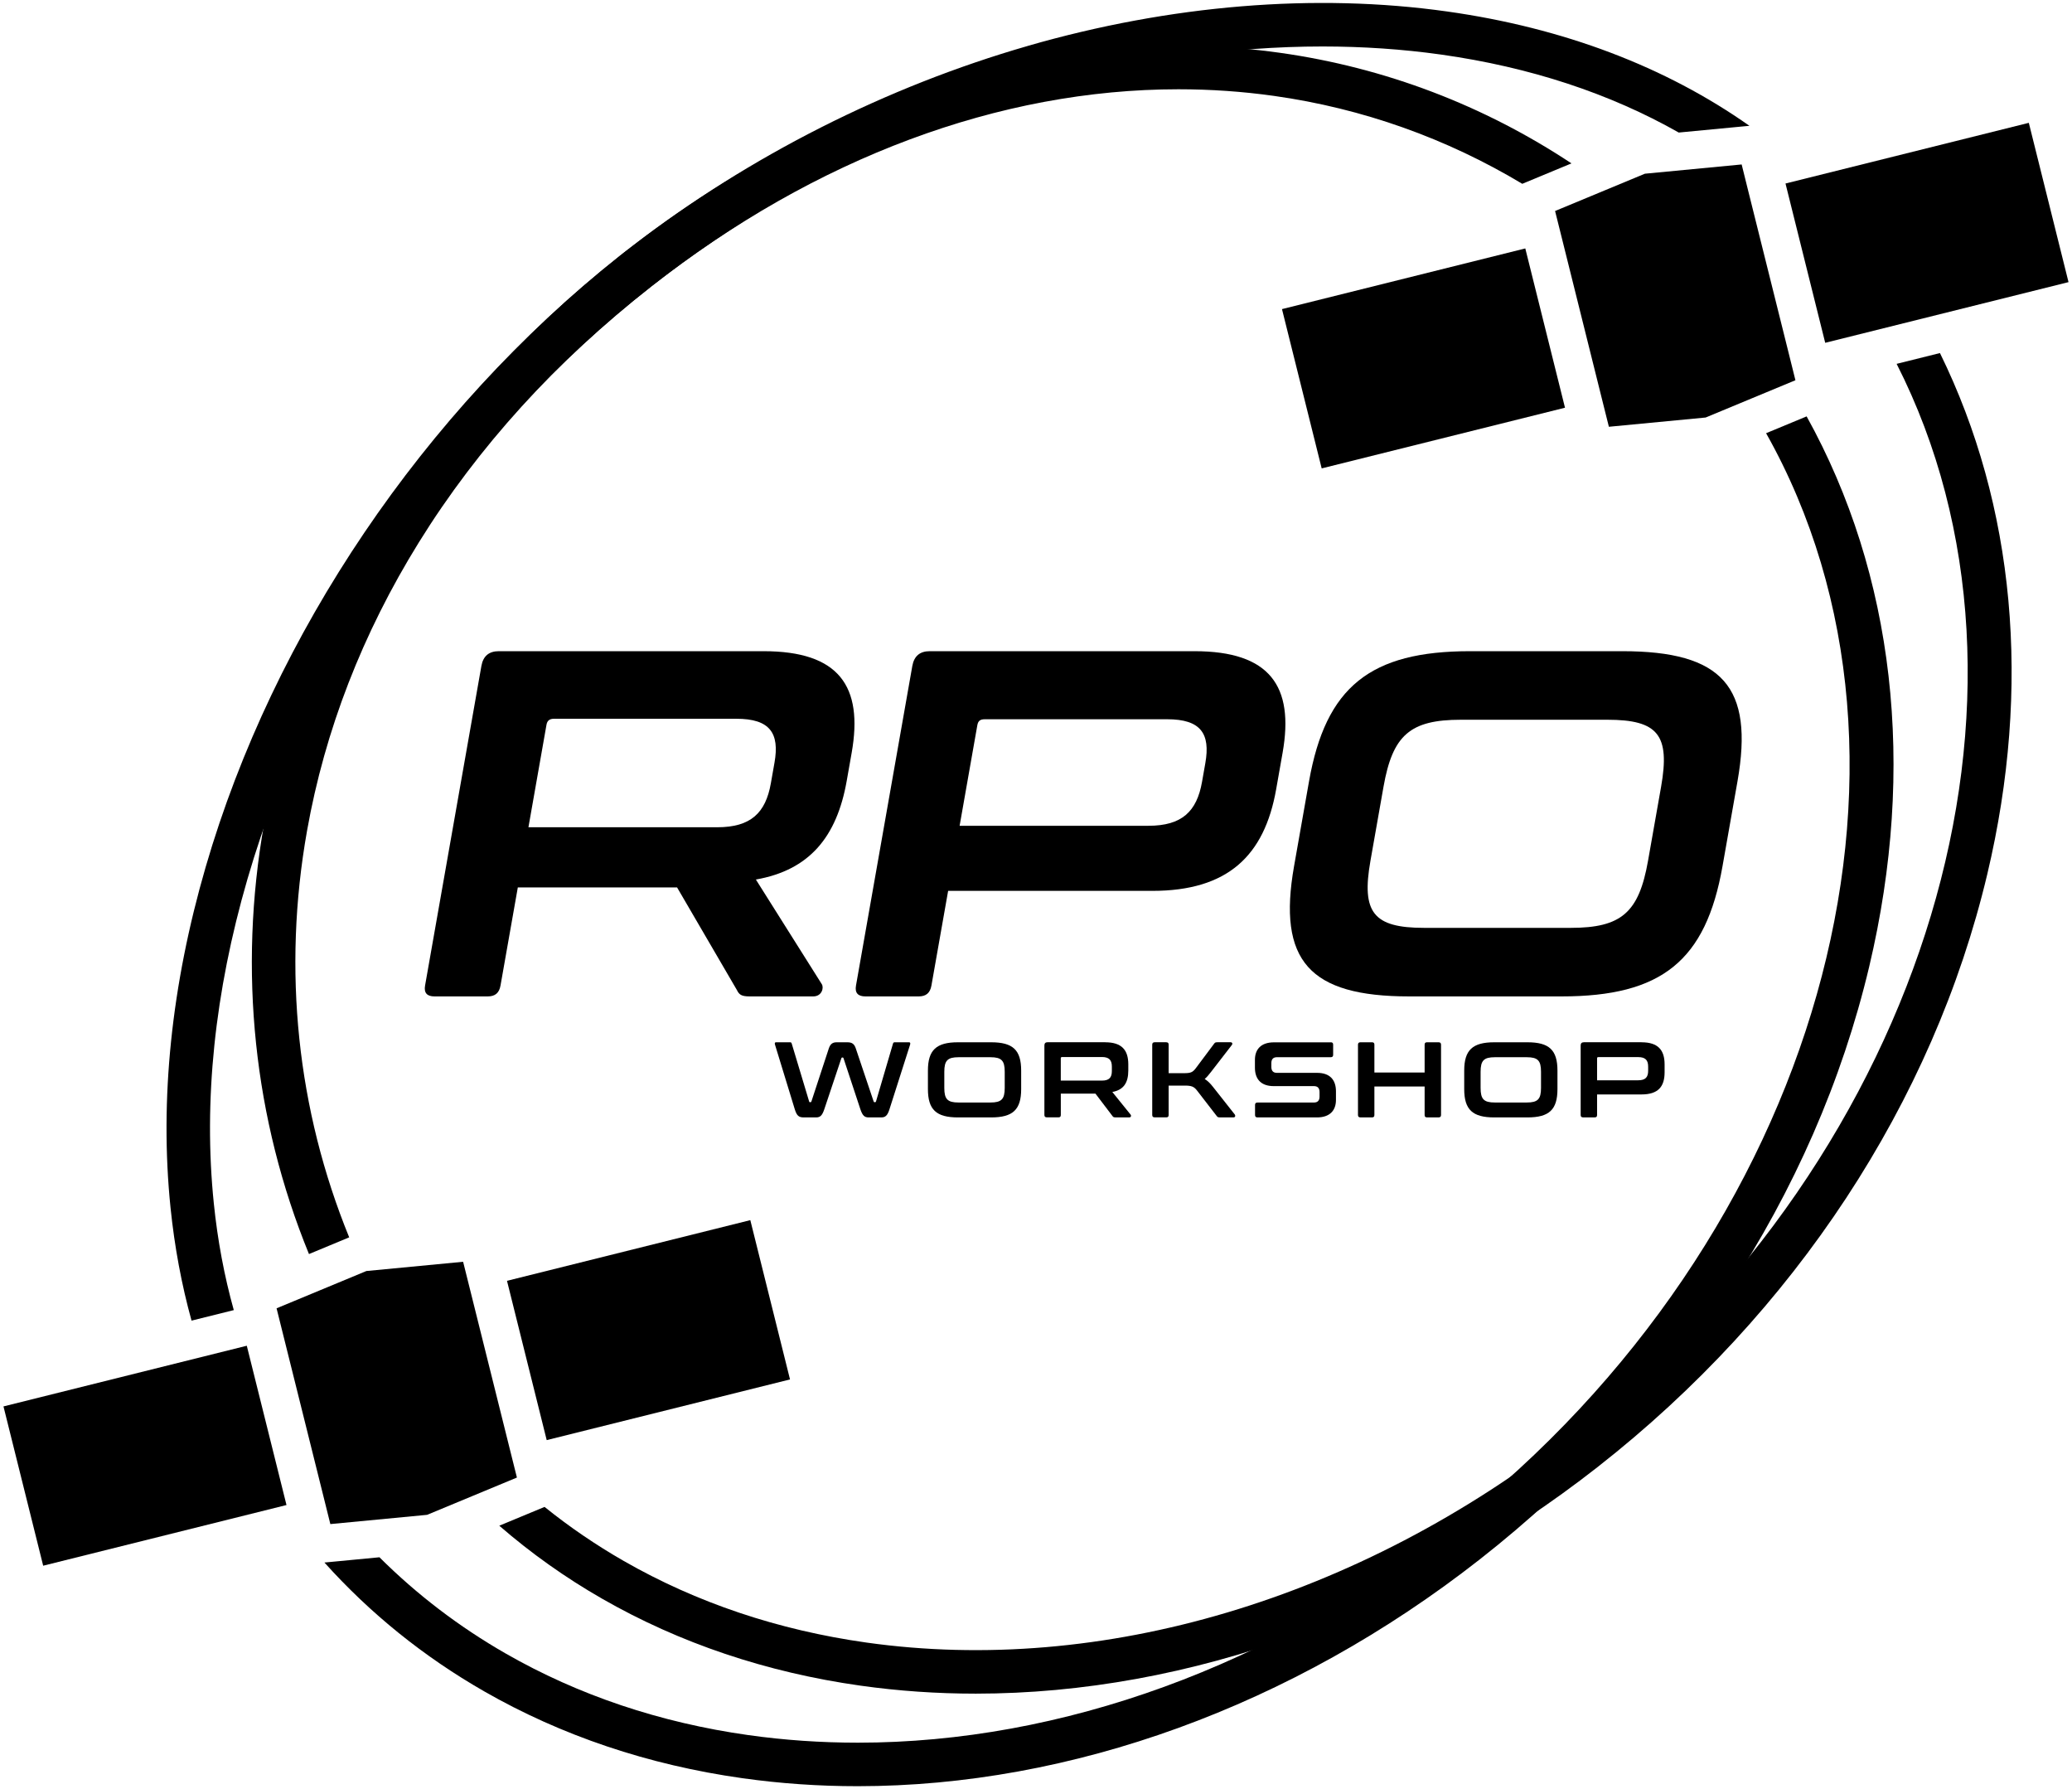 <?xml version="1.0" encoding="UTF-8"?><svg id="Layer_1" xmlns="http://www.w3.org/2000/svg" viewBox="0 0 714.41 616.75"><defs><style>.cls-1{stroke-width:0px;}</style></defs><rect class="cls-1" x="621.19" y="51.96" width="86.46" height="56.59" transform="translate(.32 163.12) rotate(-14)"/><polygon class="cls-1" points="554.73 147.11 588.09 143.92 619.05 131.07 616.63 121.34 602.93 66.43 600.51 56.69 567.14 59.88 536.18 72.73 538.61 82.46 552.3 137.38 554.73 147.11"/><rect class="cls-1" x="447.58" y="95.25" width="86.46" height="56.59" transform="translate(-15.31 122.41) rotate(-14)"/><polygon class="cls-1" points="113.9 525.36 147.27 522.17 178.23 509.32 175.8 499.59 162.11 444.68 159.68 434.94 126.32 438.13 95.36 450.98 97.79 460.72 111.48 515.63 113.9 525.36"/><rect class="cls-1" x="6.76" y="473.5" width="86.46" height="56.59" transform="translate(-119.91 27) rotate(-14)"/><rect class="cls-1" x="180.37" y="430.21" width="86.46" height="56.59" transform="translate(-104.28 67.71) rotate(-14)"/><path class="cls-1" d="M263.28,224.47c26.01,0,34.42,12.07,30.37,35.02l-1.71,9.69c-3.42,19.38-12.91,30.77-31.32,34l22.71,36.04c.81,1.19.1,4.25-2.96,4.25h-21.93c-2.89,0-3.62-.68-4.37-2.21l-20.62-35.36h-54.91l-5.97,33.83c-.45,2.55-1.85,3.74-4.4,3.74h-18.36c-2.55,0-3.7-1.19-3.25-3.74l19.42-110.16c.6-3.4,2.6-5.1,6-5.1h91.29ZM182.19,285.16h65.11c11.56,0,16.68-4.93,18.48-15.13l1.26-7.14c1.8-10.2-1.58-15.13-13.14-15.13h-62.9c-1.53,0-2.33.68-2.57,2.04l-6.23,35.36Z"/><path class="cls-1" d="M411.86,224.47c26.01,0,34.42,12.07,30.37,35.02l-2.22,12.58c-4.05,22.95-16.71,35.02-42.72,35.02h-70.38l-5.76,32.64c-.45,2.55-1.85,3.74-4.4,3.74h-18.36c-2.55,0-3.7-1.19-3.25-3.74l19.42-110.16c.6-3.4,2.6-5.1,6-5.1h91.29ZM330.86,284.65h65.11c11.56,0,16.68-4.93,18.48-15.13l1.14-6.46c1.8-10.2-1.58-15.13-13.14-15.13h-62.9c-1.53,0-2.3.51-2.57,2.04l-6.11,34.68Z"/><path class="cls-1" d="M559.38,224.47c34.51,0,45.44,12.24,39.69,44.88l-5.16,29.24c-5.76,32.64-21,44.88-55.51,44.88h-52.53c-34.34,0-45.44-12.24-39.69-44.88l5.16-29.24c5.76-32.64,21.17-44.88,55.51-44.88h52.53ZM472.52,296.72c-3.15,17.85,1.02,23.12,18.53,23.12h50.49c17.51,0,23.54-5.27,26.69-23.12l4.5-25.5c3.15-17.85-1.02-23.12-18.53-23.12h-50.49c-17.51,0-23.54,5.27-26.69,23.12l-4.5,25.5Z"/><path class="cls-1" d="M272.47,359.28c.26,0,.41.11.52.48l5.99,19.91c.04.22.15.26.3.26h.19c.15,0,.22-.04.3-.26l5.99-18.24c.55-1.67,1.41-2.15,2.74-2.15h3.66c1.63,0,2.41.59,2.92,2.15l6.14,18.24c.07.22.15.26.3.26h.22c.15,0,.22-.04.3-.26l5.85-19.91c.11-.41.33-.48.59-.48h5c.41,0,.44.41.3.85l-7.1,22.24c-.7,2.22-1.44,2.81-2.85,2.81h-4.33c-1.44,0-2.11-.63-2.85-2.81l-5.81-17.58c-.04-.18-.11-.26-.3-.26h-.15c-.15,0-.26.07-.3.26l-5.88,17.58c-.74,2.18-1.41,2.81-2.85,2.81h-4.22c-1.67,0-2.41-.52-3.11-2.81l-6.81-22.24c-.15-.48-.11-.85.3-.85h4.96Z"/><path class="cls-1" d="M341.73,359.28c7.51,0,10.36,2.66,10.36,9.77v6.36c0,7.1-2.85,9.77-10.36,9.77h-11.43c-7.47,0-10.36-2.66-10.36-9.77v-6.36c0-7.1,2.89-9.77,10.36-9.77h11.43ZM325.59,375.01c0,3.89,1.11,5.03,4.92,5.03h10.99c3.81,0,4.92-1.15,4.92-5.03v-5.55c0-3.88-1.11-5.03-4.92-5.03h-10.99c-3.81,0-4.92,1.15-4.92,5.03v5.55Z"/><path class="cls-1" d="M381.07,359.28c5.66,0,7.96,2.63,7.96,7.62v2.11c0,4.22-1.63,6.7-5.51,7.4l6.33,7.84c.22.26.19.92-.48.92h-4.77c-.63,0-.81-.15-1.04-.48l-5.85-7.7h-11.95v7.36c0,.56-.26.81-.81.81h-4c-.56,0-.85-.26-.85-.81v-23.98c0-.74.37-1.11,1.11-1.11h19.87ZM365.75,372.49h14.17c2.52,0,3.44-1.07,3.44-3.29v-1.55c0-2.22-.93-3.29-3.44-3.29h-13.69c-.33,0-.48.15-.48.44v7.7Z"/><path class="cls-1" d="M402.13,359.28c.56,0,.81.26.81.81v9.84h5.22c2.33,0,3.03-.26,4.11-1.67l6.36-8.51c.26-.33.41-.48,1.07-.48h4.59c.63,0,.74.55.48.89l-7.18,9.29c-.85,1.11-1.52,1.89-2.22,2.48,1,.63,1.89,1.48,2.81,2.66l7.59,9.62c.19.26.26.96-.48.96h-4.74c-.63,0-.78-.15-1.04-.48l-6.81-8.81c-1-1.29-1.85-1.67-4.14-1.67h-5.62v10.14c0,.56-.26.81-.81.81h-4c-.56,0-.85-.26-.85-.81v-24.27c0-.55.3-.81.85-.81h4Z"/><path class="cls-1" d="M458.85,359.28c.55,0,.81.26.81.81v3.52c0,.55-.26.81-.81.81h-18.54c-1.41,0-1.96.78-1.96,2.07v1.26c0,1.37.63,2.07,1.92,2.07h13.88c4.26,0,6.48,2.29,6.48,6.37v2.96c0,3.59-2.07,6.03-6.55,6.03h-20.5c-.56,0-.85-.26-.85-.81v-3.51c0-.56.3-.81.85-.81h19.43c1.41,0,1.96-.78,1.96-2.07v-1.52c0-1.37-.63-2.07-1.92-2.07h-13.88c-4.26,0-6.48-2.29-6.48-6.36v-2.7c0-3.59,2.07-6.03,6.55-6.03h19.61Z"/><path class="cls-1" d="M473.07,359.28c.56,0,.81.26.81.81v9.62h17.32v-9.62c0-.55.26-.81.81-.81h4c.56,0,.85.26.85.81v24.27c0,.56-.3.81-.85.81h-4c-.56,0-.81-.26-.81-.81v-9.84h-17.32v9.84c0,.56-.26.81-.81.81h-4c-.56,0-.85-.26-.85-.81v-24.27c0-.55.3-.81.85-.81h4Z"/><path class="cls-1" d="M526.64,359.28c7.51,0,10.36,2.66,10.36,9.77v6.36c0,7.1-2.85,9.77-10.36,9.77h-11.43c-7.47,0-10.36-2.66-10.36-9.77v-6.36c0-7.1,2.89-9.77,10.36-9.77h11.43ZM510.5,375.01c0,3.89,1.11,5.03,4.92,5.03h10.99c3.81,0,4.92-1.15,4.92-5.03v-5.55c0-3.88-1.11-5.03-4.92-5.03h-10.99c-3.81,0-4.92,1.15-4.92,5.03v5.55Z"/><path class="cls-1" d="M565.98,359.28c5.66,0,7.96,2.63,7.96,7.62v2.74c0,5-2.29,7.62-7.96,7.62h-15.32v7.1c0,.56-.26.81-.81.81h-4c-.56,0-.85-.26-.85-.81v-23.98c0-.74.37-1.11,1.11-1.11h19.87ZM550.66,372.38h14.17c2.52,0,3.44-1.07,3.44-3.29v-1.41c0-2.22-.93-3.29-3.44-3.29h-13.69c-.33,0-.48.11-.48.44v7.55Z"/><path class="cls-1" d="M608.94,149.34c63.87,113.42,18.7,277.15-108.02,376.42-62.04,48.6-135.01,74.96-205.16,74.95-12.69,0-25.3-.86-37.73-2.61-30.45-4.29-58.6-13.75-83.68-28.13-16.07-9.21-30.62-20.32-43.52-33.17l-15.78,1.51-3.19.3c15.79,17.58,34.23,32.45,55.02,44.37,26.74,15.33,56.7,25.41,89.05,29.97,13.11,1.85,26.39,2.76,39.78,2.76,73.49,0,149.77-27.47,214.45-78.14,67.99-53.26,115.69-125.83,134.32-204.34,16.35-68.9,8.63-135.21-21.57-189.7l-13.98,5.8Z"/><path class="cls-1" d="M653.95,125.43c57.43,113,11.45,271.47-112.32,368.43-73.26,57.4-161.79,83.76-242.89,72.34-30.45-4.29-58.6-13.75-83.68-28.13-9.66-5.54-18.77-11.76-27.3-18.63l-4.48,1.86-11.13,4.62c10.89,9.45,22.73,17.87,35.45,25.16,26.74,15.33,56.7,25.41,89.05,29.97,13.11,1.85,26.4,2.76,39.78,2.76,73.49,0,149.77-27.47,214.45-78.14,67.99-53.26,115.69-125.83,134.32-204.34,15.36-64.71,9.47-127.14-16.32-179.63l-14.93,3.72Z"/><path class="cls-1" d="M354.42,15.82c-48.84,14.07-95.85,37.85-136.2,68.85h0c-.97.74-1.94,1.49-2.91,2.25-.73.57-1.45,1.14-2.17,1.71h.01c-67.08,53.32-118.85,129.78-142.24,210.24-11.85,40.77-15.92,80.29-12.11,117.45,1.39,13.52,3.81,26.5,7.24,38.91l14.57-3.63c-3.27-11.72-5.58-23.99-6.89-36.81-3.62-35.23.28-72.82,11.59-111.73,22.78-78.37,73.54-152.85,139.25-204.33,1.23-.97,2.47-1.92,3.71-2.87h0c38.66-29.53,83.62-52.18,130.3-65.63,32.72-9.42,65.78-14.21,97.44-14.21,13.94,0,27.61.93,40.86,2.79,30.67,4.32,58.21,13.41,81.95,26.88l20.54-1.96,3.83-.36c-28.91-20.37-64.09-33.76-104.23-39.41-45.42-6.4-95.41-2.3-144.54,11.85Z"/><path class="cls-1" d="M216.67,85.89h0c-.45.34-.9.69-1.35,1.04-.5.39-.99.78-1.48,1.17h0c-33.57,26.56-61.23,57.16-82.2,91-20.42,32.94-34.06,68.13-40.54,104.61-9.07,51.03-3.57,102.11,15.43,148.57l13.87-5.76c-17.91-43.84-23.09-92.03-14.53-140.18,6.15-34.6,19.11-68.02,38.52-99.33,20.35-32.84,47.33-62.53,80.18-88.27,56.73-44.44,120.16-67.97,181.75-67.97,11.06,0,22.08.76,32.97,2.29,30.59,4.31,59.51,14.66,85.58,30.3l6.26-2.6,10.7-4.44c-30.1-19.93-64.17-33-100.45-38.11-75.13-10.58-154.86,13.46-224.7,67.68Z"/></svg>
